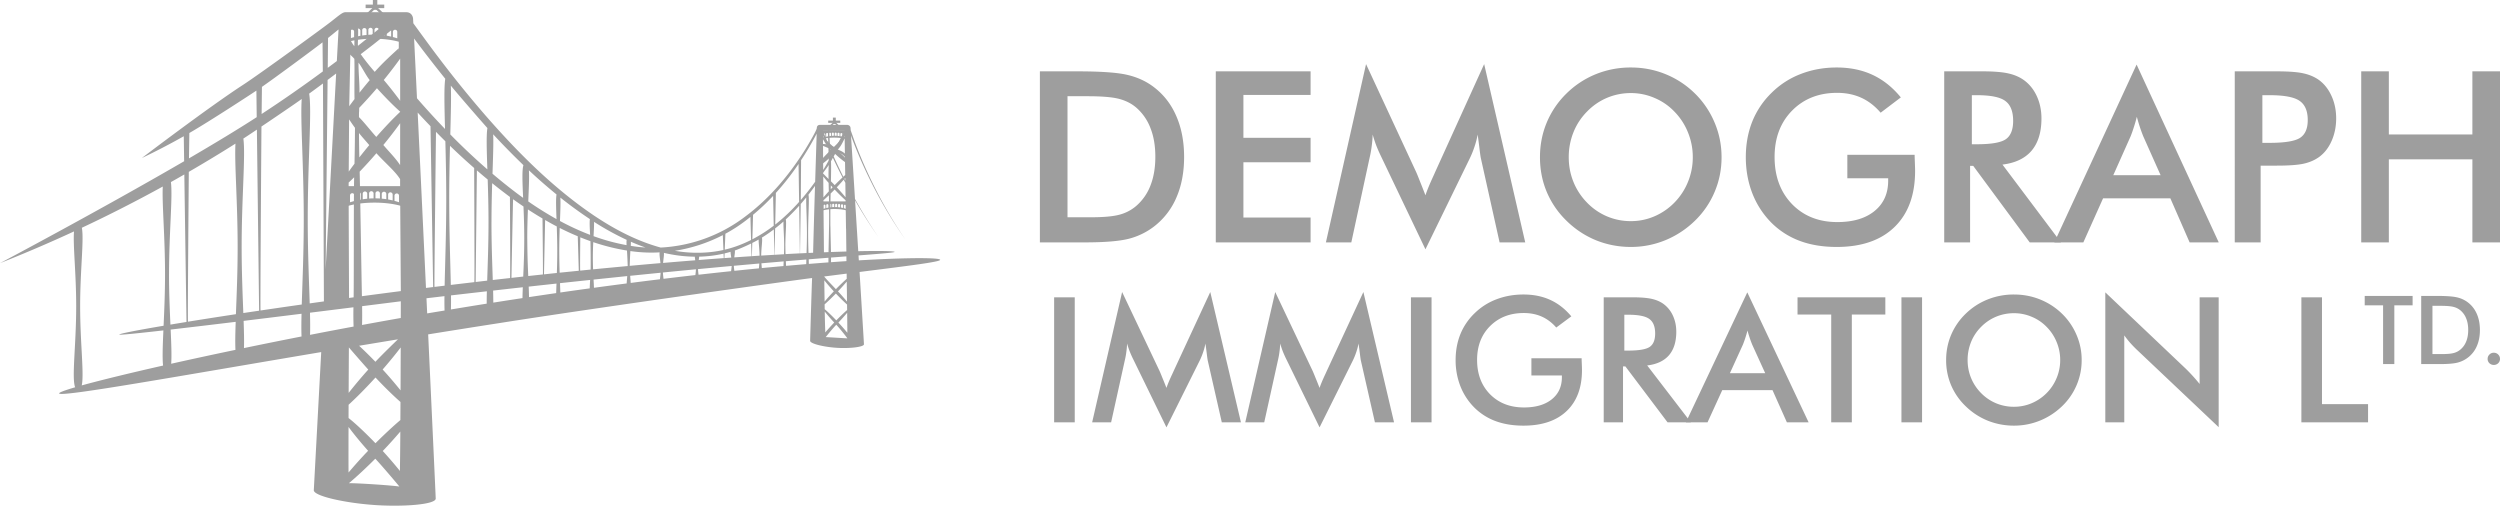 <svg xmlns="http://www.w3.org/2000/svg" fill="none" viewBox="0 0 351 71"><path fill="#9E9E9E" d="M55.775 3.712c.138-.15.207-.231.188-.231a4.662 4.662 0 0 1-.188.23Zm-3.32 2.651L52.4 6.29l.055.072Zm0 0c.005.007.004.006 0 0Z"/><path fill="#9E9E9E" d="M117.71 45.288a30.35 30.35 0 0 0 1.232-1.373c.015 1.206.024 2.175.027 2.804a31.912 31.912 0 0 0-1.259-1.431Zm-1.782 2.04c.025-.03.948-1.181 1.485-1.733.557.589 1.556 1.868 1.553 1.909-.254-.009-2.821-.169-3.038-.176Zm-.133-3.583c.314.404.81.978 1.328 1.54a34.34 34.34 0 0 0-1.254 1.387 144.23 144.23 0 0 1-.074-2.927Zm-.018-1.015c.416-.36 1.008-.931 1.579-1.517.563.594 1.159 1.18 1.572 1.545.002.264.005.518.009.768-.402.348-.97.892-1.52 1.455-.62-.648-1.255-1.26-1.629-1.57-.002-.22-.009-.447-.011-.681Zm-.045-3.378c.314.404.812.985 1.337 1.55a29.72 29.72 0 0 0-1.295 1.441 488.94 488.94 0 0 1-.042-2.991Zm3.139-.935c.002.243.006.486.009.726-.402.349-.97.893-1.52 1.455-.623-.65-1.64-1.713-1.64-1.78 1.092-.14 3.151-.401 3.151-.401Zm-5.312-1.364a42.4 42.4 0 0 0-.015-.644c.97-.079 1.894-.152 2.768-.22v.65c-.887.065-1.808.138-2.753.214Zm-.098-4.261c0-2.605.191-4.796.048-5.464.314-.404.622-.811.919-1.226-.093 2.892-.273 9.385-.264 9.382l-.649.029a78.078 78.078 0 0 1-.054-2.721Zm-.222 2.736-.915.044.098-6.932c.267-.305.527-.612.779-.926-.048.932.093 2.855.093 5.077 0 .992-.028 1.923-.055 2.737Zm-.042 1.555h-.003a739.7 739.7 0 0 0-2.833.242c-.006-.196-.018-.416-.027-.65.997-.085 1.957-.164 2.879-.24-.007.231-.012.448-.016.648Zm-2.929-2.545-.003.003c0-1.75.18-3.232.06-3.738a27.69 27.69 0 0 0 1.879-1.92l.099 6.689c-.653.032-1.322.067-2.014.105-.012-.36-.021-.743-.021-1.139Zm-.194 1.16v-.003l-1.323.079.078-3.703c.401-.31.792-.636 1.173-.973-.036.668.095 1.96.095 3.447 0 .4-.009.787-.023 1.153Zm-.072 1.656c-.991.088-2.008.182-3.044.282-.017-.206-.038-.43-.053-.668l3.124-.27c-.012.238-.022.457-.027.656Zm-3.028-3.995a21.422 21.422 0 0 0 1.67-1.148l.074 3.563-1.846.111c.015-1.148.207-2.116.102-2.526Zm-1.407 2.608.054-1.859c.327-.16.634-.325.892-.474-.009.494.119 1.32.131 2.263-.356.023-.715.044-1.077.07Zm.985 1.71c-1.126.108-2.277.225-3.447.348a7.687 7.687 0 0 1-.078-.708c1.227-.111 2.421-.217 3.581-.32-.017.244-.038.472-.056.68Zm-3.908.395c-1.49.158-3.016.322-4.566.5a8.42 8.42 0 0 1-.078-.788c1.62-.155 3.196-.3 4.728-.441a9.18 9.18 0 0 1-.084.73Zm-5.015.547c-1.469.167-2.96.342-4.47.527a14.994 14.994 0 0 1-.09-.887c1.576-.155 3.127-.308 4.64-.451a8.683 8.683 0 0 1-.08.811Zm-4.416-3.118c1.415.337 2.875.524 4.338.536.009.144.036.317.063.506-1.478.118-2.986.24-4.518.373.06-.6.15-1.104.117-1.415Zm1.55-.29a22.146 22.146 0 0 0 6.72-2.2l.087 2.087c-2.23.494-4.555.506-6.808.117v-.004Zm6.854 1.028c-1.146.082-2.318.173-3.512.267.027-.176.048-.337.056-.472a17.292 17.292 0 0 0 3.43-.422l.026.627Zm.114-.659v-.003c.282-.066.563-.137.839-.22.002.212.053.487.098.809l-.963.07.026-.656Zm.114-2.766.003.003a21.529 21.529 0 0 0 2.954-1.923c.188-.143.37-.293.556-.44l.092 3.238c-.727.366-1.484.686-2.27.954-.47.159-.946.293-1.427.405l.092-2.237Zm3.669 3.159c-.793.052-1.601.105-2.424.164.059-.416.123-.759.08-.97.441-.137 1.41-.547 2.292-.98l.052 1.786Zm.215-5.823.003.004a30.061 30.061 0 0 0 2.812-2.653l.087 4.186a20.056 20.056 0 0 1-3 1.909l.098-3.446Zm3.204-3.065a35.903 35.903 0 0 0 3.184-4.066l.078 5.328a25.99 25.99 0 0 1-3.354 3.182l.092-4.444Zm3.537-4.596a41.758 41.758 0 0 0 1.963-3.29l.228-.436c-.036 1.211-.117 3.708-.213 6.753a35.126 35.126 0 0 1-2.016 2.564l.041-5.59h-.003Zm6.105-4.125s-.862 1.664-1.7 3.203a152.828 152.828 0 0 1-1.341-3.203h3.041Zm.095 6.207c-.083.072-.173.155-.269.242a79.707 79.707 0 0 1-1.35-2.85 65.36 65.36 0 0 0 .856-1.559c.234-.442.458-.889.68-1.337.014 1.004.044 3.005.083 5.504Zm.015.799h-.003c-.042-.085-.083-.17-.126-.252l.123-.143c0 .128.003.263.006.395Zm.033 2.332c-.335-.41-.784-.916-1.236-1.401.35-.37.688-.744.979-1.074.074.146.152.29.227.435.009.658.021 1.34.03 2.04Zm-1.822-1.404c-.087.09-.174.181-.26.275.005-.184.008-.366.014-.545l.246.27Zm-.231-.843-.003.003c.03-1.32.038-2.313.01-2.811.105-.175.164-.313.266-.489.434.925.885 1.845 1.355 2.752-.335.313-.724.691-1.104 1.08-.176-.184-.353-.362-.524-.535Zm-1.086-1.601h-.003c-.014-2.19-.03-3.926-.033-4.822a85.32 85.32 0 0 0 1.221 2.746 2.662 2.662 0 0 1-.152.227c-.009.014-.174-3.382-.198-3.59-.102-.886-.116-.03-.136.009-.091.165.133 3.997.048 4.152-.3.536-.566.996-.747 1.278Zm.763 1.826h-.003c.006.372.018.77.028 1.183-.282.308-.545.606-.758.86-.009-1.03-.018-2.02-.024-2.945.198.252.461.565.757.902Zm-.012-.55-.003-.003a21.85 21.85 0 0 1-.791-.804c.257-.401.574-.76.819-1.165-.024.468-.043 1.17-.025 1.971Zm.081 5.321c0 .274-.001.625-.003.812-.021 1.358-.063 3.147-.084 4.133l-.643.027-.029-3.301-.004.005v.002l-.024-2.607-.006-.006c0-.231-.003-1.172-.006-1.397.216-.188.482-.434.766-.709.013.575.024 1.846.03 2.663l.003.004v.374Zm2.322-1.504c.015.899.033 2.213.047 3.138l.01.01c.014.936.026 2.288.042 3.214l-.004.003c-.675.02-1.399.044-2.16.07-.02-1-.057-2.246-.076-3.622a.213.213 0 0 0-.008.047l-.003-.734v-1.374c.007-.884.022-1.736.039-2.526.186-.181.374-.372.563-.565a27.31 27.31 0 0 0 1.538 1.516c.003.273.009.545.012.823Zm.111 7.717h.003c-.701.044-1.427.096-2.17.149 0-.193.003-.413 0-.653l2.158-.167c0 .226.009.671.009.671Zm.077 5.684c-.341-.415-.8-.94-1.268-1.44.458-.483.903-.98 1.232-1.372.016.998.028 1.941.036 2.812Zm-26.265-3.14c-1.353.163-2.723.336-4.102.515-.02-.298-.051-.635-.078-1.001 1.442-.147 2.87-.29 4.276-.43-.024.333-.063.644-.096.916Zm-4.15-3.958a20.29 20.29 0 0 0 4.11.181c-.056.308.049.85.112 1.51-1.421.123-2.864.25-4.317.384 0-.044.05-1.504.095-2.075Zm-5.236 2.564a39.889 39.889 0 0 1-.033-1.613c0-.779.024-1.522.057-2.204a29.12 29.12 0 0 0 4.733 1.18 66.4 66.4 0 0 1 .102 2.177c-1.604.147-3.226.302-4.86.46Zm4.712 1.979v.003c-1.52.196-3.049.401-4.59.609a52.612 52.612 0 0 0-.057-1.15c1.59-.167 3.166-.331 4.728-.493-.03.381-.06.73-.08 1.03Zm-5.057-1.943h-.002c-.486.046-.973.096-1.458.145-.045.007.009-4.674.009-4.674.47.19.943.369 1.422.538.032.72.05 3.466.03 3.99Zm-.126 2.637c-1.37.187-2.746.38-4.128.58-.012-.401-.027-.84-.045-1.312 1.415-.152 2.824-.305 4.228-.451-.024.433-.045.832-.057 1.183h.002Zm-4.278-5.208c0-1.162.027-2.269.063-3.276.828.422 1.675.811 2.534 1.168l.144 4.842-2.687.272a94.503 94.503 0 0 1-.054-3.006Zm-.335 3.048c-.602.06-1.206.128-1.81.193l.161-7.63c.538.311 1.083.616 1.634.903.036 1.062.069 2.242.069 3.486 0 1.075-.024 2.102-.057 3.048h.003Zm-.099 2.828v-.004c-1.269.185-2.54.372-3.812.562a79.45 79.45 0 0 0-.047-1.472c1.301-.143 2.603-.287 3.904-.427-.018.483-.033.93-.045 1.34ZM74.03 33.52h-.004c0-1.459.043-2.849.093-4.116.67.44 1.353.863 2.047 1.27 0 0 .093 7.857.054 7.86-.685.073-1.37.144-2.052.22a116.68 116.68 0 0 1-.138-5.234Zm-.566 5.31c-.332.035-.97.108-1.657.185 0 0 .212-11.055.233-11.04.478.346.966.682 1.457 1.016.057 1.376.108 2.91.108 4.529 0 1.932-.075 3.743-.144 5.31h.003Zm-.108 3.021v.003c-1.25.19-2.504.383-3.749.58l-.347.053c0-.504-.012-1.07-.027-1.69.631-.07 3.408-.384 4.168-.468-.02.556-.038 1.065-.045 1.522Zm-4.353-10.633h.003c0-1.951.045-3.81.096-5.497a77.615 77.615 0 0 0 2.492 1.929s.072 11.382.018 11.388c-1.002.11-2.062.231-2.427.275-.074-2.28-.183-5.076-.183-8.095Zm-.602 8.183-1.618.19.173-15.668c.5.434 1.005.862 1.517 1.283.06 1.82.114 3.858.114 6.01 0 3.059-.11 5.887-.186 8.185Zm-.068 3.231c-1.55.246-3.433.554-5.022.818.016-.565.019-1.227.01-1.977 1.675-.193 3.356-.386 5.035-.576a52.502 52.502 0 0 0-.023 1.735Zm-5.264-14.66c0-2.681.051-5.226.111-7.5a91.001 91.001 0 0 0 3.393 3.118s.075 16.015.024 16.022c-1.14.134-2.286.27-3.303.392-.066-3.153-.224-7.383-.224-12.032Zm-.643 12.137c-.542.065-1.023.123-1.424.173-.05.006.21-21.771.21-21.771.433.445.873.887 1.316 1.323.063 2.435.125 5.205.125 8.138 0 4.701-.16 8.972-.227 12.137ZM59.978 44l-.002.004-.1-2.128c.841-.1 1.682-.197 2.526-.297-.01.77-.006 1.45.015 2.018-1.424.234-2.439.404-2.439.404Zm-1.337-28.196c.592.647 1.194 1.285 1.802 1.918l.37 22.582-1.006.122c-.403-8.603-.828-17.573-1.166-24.622ZM58.138 5.41a170.16 170.16 0 0 0 2.472 3.243c.628.808 1.262 1.607 1.903 2.403-.177 1.19-.12 3.715-.033 7.052a117.84 117.84 0 0 1-3.935-4.308c-.167-3.5-.308-6.408-.407-8.39Zm5.156 6.613v-.004c1.313 1.608 4.77 5.557 5.138 5.96-.166 1.014-.097 3.09-.007 5.8a89.495 89.495 0 0 1-5.203-4.904c.077-2.962.144-5.357.072-6.853Zm5.948 6.835a108.2 108.2 0 0 0 4.246 4.327c-.21.712-.14 2.377-.042 4.593-.272-.193-.541-.39-.807-.588a75.965 75.965 0 0 1-3.492-2.796c.077-2.354.152-4.285.095-5.536Zm5.015 5.053a74.174 74.174 0 0 0 3.878 3.39c-.102.62-.06 1.856 0 3.46a47.556 47.556 0 0 1-3.968-2.48c.081-1.878.156-3.41.09-4.37Zm4.416 3.829a59.302 59.302 0 0 0 4.145 3.021c-.057.474-.019 1.247.033 2.213a36 36 0 0 1-4.231-1.946c.053-1.408.098-2.556.053-3.288Zm4.731 3.408a38.352 38.352 0 0 0 4.581 2.529c-.03.184-.03.436-.015.74a28.294 28.294 0 0 1-4.635-1.261c.042-.817.081-1.505.07-2.008Zm5.17 2.795h.004c.67.293 1.352.562 2.046.805a18.904 18.904 0 0 1-2.064-.228c.015-.22.02-.413.015-.577Zm-37.76 7.644c-.049-2.047-.248-14.796-.317-17.487a61.825 61.825 0 0 0 2.35-2.587c1.181 1.32 2.663 2.543 3.327 3.64 0 1.89.103 15.716.103 15.716h.003c-1.846.238-3.67.477-5.467.718Zm5.457 3.059c-1.828.322-3.644.65-5.44.98.024-.74.024-1.627.01-2.64 3.29-.413 5.433-.685 5.433-.685 0 .787-.003 1.57-.006 2.345h.003Zm-.033 10.161a58.72 58.72 0 0 0-2.513-2.93 64.618 64.618 0 0 0 2.535-3.095c-.007 2.111-.012 4.134-.022 6.025Zm-.024 4.169c-1.008.854-2.27 2.028-3.498 3.255-1.418-1.473-2.857-2.825-3.779-3.54 0-.6.003-1.22.006-1.864 1.078-.98 2.469-2.386 3.777-3.824 1.215 1.297 2.504 2.556 3.506 3.435-.002.883-.009 1.73-.014 2.538h.002Zm-.066 7.146a59.354 59.354 0 0 0-2.408-2.802 66.714 66.714 0 0 0 2.465-2.729 617.084 617.084 0 0 1-.057 5.53Zm-7.163 1.72c1.05-.877 2.403-2.133 3.707-3.442 1.176 1.258 3.394 3.91 3.379 3.908-1.066-.164-5.877-.49-7.086-.466Zm-.05-7.898c.693.944 1.684 2.152 2.746 3.347a65.455 65.455 0 0 0-2.746 3.05c-.01-1.362-.01-3.58 0-6.397ZM43.53 47.013v-.004c.03-.843.019-1.891-.009-3.106 2.215-.275 4.291-.536 6.102-.761a48.22 48.22 0 0 0 .02 2.708c-2.07.384-4.114.773-6.113 1.163Zm-.323-16.204c0-8.279.604-15.287.197-17.661.65-.472 1.296-.949 1.94-1.428l.134 30.597c-.673.093-1.338.187-1.995.28-.1-3.202-.276-7.309-.276-11.789Zm-.837 11.944a978.56 978.56 0 0 0-5.79.84c-.063.009.128-25.828.128-25.828 2.047-1.376 4.65-3.145 5.655-3.868-.215 2.898.285 9.377.285 16.91 0 4.55-.183 8.72-.282 11.946h.004Zm-.033 4.487a724.786 724.786 0 0 0-8.085 1.631c.036-.986.005-2.286-.048-3.82 2.723-.331 5.503-.674 8.133-1.001-.03 1.267-.036 2.344 0 3.19Zm-8.409-12.534c0-6.993.56-12.952.24-15.25.335-.214 1.035-.679 1.9-1.258l.311 25.424c-.754.111-1.493.222-2.217.33-.1-2.625-.234-5.81-.234-9.246Zm-.801 9.405c-2.466.375-4.725.729-6.73 1.054-.066.012.111-21.036.111-21.036 2.211-1.28 4.395-2.6 6.553-3.964-.159 2.672.305 8.18.305 14.543 0 3.504-.141 6.748-.243 9.403h.004Zm-.07 5.01h-.003a620.808 620.808 0 0 0-9.02 1.949c.083-1.084.018-2.749-.073-4.799 2.654-.307 5.827-.685 9.13-1.086-.054 1.607-.084 2.948-.033 3.935Zm-9.326-10.625.003-.002c0-5.844.53-10.85.263-12.931.632-.351 1.257-.711 1.882-1.068l.305 20.708c-.793.129-1.546.252-2.256.372-.092-2.076-.197-4.496-.197-7.079Zm-.76 7.237c-3.931.668-6.242 1.127-6.224 1.244.012.082 2.49-.167 6.194-.588-.095 2.163-.159 3.885-.045 4.935-4.925 1.115-8.875 2.085-11.418 2.787.353-1.601-.225-5.966-.225-11.103 0-5.138.56-9.374.24-11.031a199.154 199.154 0 0 0 11.361-5.788c-.122 2.36.317 6.982.317 12.305 0 2.649-.107 5.128-.203 7.239h.003Zm3.615-27.059.003-.002c2.917-1.68 9.12-5.75 9.41-5.949l.045 3.727c-2.699 1.745-6.006 3.738-9.51 5.785l.052-3.56Zm10.191-6.48c1.858-1.283 7.51-5.469 8.507-6.25l.042 4.086a185.813 185.813 0 0 1-8.57 5.96l-.024.015.045-3.811Zm9.22-.97c.4-.301.8-.6 1.199-.904L45.72 37.8l.275-26.576Zm.062-5.892c.613-.495 1.475-1.2 1.475-1.2l-.24 4.44c-.424.32-.85.635-1.277.952l.042-4.192ZM48.95 25.63c.236-.217.496-.465.772-.738-.066 2.448-.032 14.978-.073 16.853-.216.03-.431.06-.644.088.006 0-.067-14.23-.055-16.203Zm.062-8.867c.243.348.52.775.826 1.182-.006 1.774-.033 3.41-.068 5.044-.291.384-.563.756-.808 1.104l.05-7.33Zm.175-9.1c.194.26.254.234.565.603.051 1.693-.018 3.682.022 5.647-.26.345-.512.681-.743.998l.156-7.248Zm.109-4.29a.03.03 0 0 0-.004-.006l.004.006c1.008.003 3.455.015 4.706.03-.04.031-2.386 1.957-3.724 3.014-.092.072.045-1.474.001-2.274-.022-.402-.43-.392-.468-.363-.1-.122-.021 2.767-.078 2.692-.217-.286-.252-.363-.469-.726.01-1.053.025-1.75.032-2.371.005.007.004.004.001.001l-.001-.003Zm6.693 2.05v1.659c0 .44-.012-.052-.015-.298-.886.814-2.17 1.957-3.363 3.305a31.333 31.333 0 0 1-1.968-2.48c.515-.395 1.605-1.23 1.77-1.362a443.704 443.704 0 0 1 3.564-2.81c0 1.34.012 1.697.012 1.984Zm.191 8.723a52.936 52.936 0 0 0-2.298-2.915 61.624 61.624 0 0 0 2.301-3v5.915h-.003Zm-5.78 4.537.004-.003c.452.577.94 1.098 1.442 1.692A68.541 68.541 0 0 0 50.45 22.1a261.84 261.84 0 0 1-.048-3.416Zm1.304 33.206a67.364 67.364 0 0 0-2.753 3.273c.009-1.988.018-4.134.033-6.382a244.65 244.65 0 0 0 2.72 3.11Zm-1.286-3.346c.34-.055 3.437-.57 5.455-.904 0 0-2.044 1.955-3.166 3.156a57.117 57.117 0 0 0-2.29-2.252Zm-.08-39.742c.43.539 1.108 1.9 1.572 2.444h.003a71.099 71.099 0 0 0-1.443 1.769c.028-1.183-.162-3.13-.132-4.213Zm5.844 8.5c0 1.974-.004 3.848-.007 5.877-.666-1.003-1.493-1.805-2.354-2.82a61.474 61.474 0 0 0 2.36-3.056Zm-3.351 1.923c-.832-.924-1.75-2.11-2.43-2.776 0-1.253.01-.115.031-1.306a68.202 68.202 0 0 0 2.49-2.755c1.176 1.3 2.378 2.512 3.261 3.288v.03c-.922.86-2.15 2.147-3.352 3.52Zm3.356-3.52h-.002c.001-.18.002-.378.002 0ZM132 36.481h-.002c-.016-.313-4.399-.339-11.419.073a50.645 50.645 0 0 1-.041-.693c3.21-.246 5.071-.398 5.068-.495 0-.114-1.876-.164-5.108-.097l-.446-7.134a70.072 70.072 0 0 0 3.262 5.134 70.265 70.265 0 0 1-3.274-5.336c-.242-3.881-.454-7.245-.559-8.9l.299.812a64.884 64.884 0 0 0 2.077 4.797c1.514 3.142 3.267 6.175 5.29 9.026-1.987-2.875-3.701-5.925-5.173-9.078a63.134 63.134 0 0 1-2.014-4.81l-.524-1.493a6.156 6.156 0 0 0-.024-.342c-.03-.296-.299-.41-.455-.41h-3.841c-.338 0-.435.255-.435.433 0 .305-1.211 2.348-1.591 2.96-.758 1.22-1.58 2.4-2.466 3.536-1.768 2.266-3.806 4.336-6.128 6.04a21.363 21.363 0 0 1-11.735 4.253c-3.34-.913-6.446-2.544-9.315-4.461-5.805-3.914-10.775-8.92-15.356-14.17a157.242 157.242 0 0 1-6.58-8.134c-1.059-1.385-3.48-4.725-3.48-4.725-.024-.443-.036-.688-.041-.715-.066-.406-.347-.837-.949-.837h-8.548c-.414 0-.883.44-2.027 1.332-1.143.893-9.9 7.272-12.324 8.856-4.853 3.15-14.23 10.286-14.23 10.286a92.922 92.922 0 0 0 5.89-3.061l.052 3.51C13.91 29.576 0 36.947 0 36.947a201.508 201.508 0 0 0 10.392-4.456c-.159 1.932.306 5.914.306 10.516 0 5.453-.653 10.038-.148 11.367-1.48.433-2.277.732-2.246.863.128.57 16.501-2.383 36.794-5.805-.58 10.832-1.035 19.283-1.04 19.383-.06.816 4.305 1.79 8.45 2.084 4.143.29 8.604-.064 8.667-.882.01-.125-1.06-23.07-1.06-23.07 3.316-.536 6.655-1.066 9.974-1.581 14.943-2.362 43.65-6.329 43.931-6.329-.047.77-.275 8.665-.278 8.808-.012.408 1.9.87 3.728.987 1.829.12 3.83-.112 3.83-.495 0-.146-.616-10.152-.616-10.152 6.984-.881 11.331-1.414 11.316-1.704Z"/><path fill="#9E9E9E" d="m118.781 32.094-.001-.01-.037-.035.038.045ZM55.975 6.785l.003-.003c-.005-.189-.004-.127-.003.003Zm-6.678-3.412Z"/><path fill="#9E9E9E" fill-rule="evenodd" d="M55.778 5.383c-.21-.067-.41-.129-.616-.185v-.72c0-.166.137-.3.305-.3.17 0 .311.134.311.3v.905Zm-.862-.247c-.211-.046-.411-.093-.616-.124v-.659a.307.307 0 0 1 .615 0v.783Zm-.864-.165c-.21-.03-.41-.057-.616-.072V4.25c0-.166.143-.299.311-.299s.305.133.305.299v.72Zm-.862-.093c-.211-.01-.416-.015-.611-.02v-.654c0-.165.136-.299.306-.299.168 0 .305.134.305.299v.674Zm-.864-.015c-.21 0-.415.01-.61.025v-.69c0-.164.137-.298.305-.298.168 0 .305.134.305.299v.664Zm-.862.047c-.216.02-.422.046-.61.076v-.751c0-.165.136-.299.305-.299.168 0 .305.134.305.299v.675Zm-.864.118a7.467 7.467 0 0 0-.61.123v-.834c0-.164.137-.298.305-.298.168 0 .305.134.305.298v.71Zm-.862.185a7.726 7.726 0 0 0-.569.164h-.041v-.905c0-.165.136-.304.305-.304.168 0 .305.139.305.304v.74ZM48.68 3.22v2.707c1-.309 2.32-.493 3.773-.493 1.447 0 2.768.184 3.772.493V3.221H48.68Zm7.343 25.175c-.218-.07-.425-.135-.637-.194v-.753a.32.32 0 0 1 .637 0v.947Zm-.893-.258c-.218-.048-.425-.097-.637-.13v-.688c0-.171.142-.316.316-.316.174 0 .32.145.32.316v.818Zm-.893-.172a9.177 9.177 0 0 0-.636-.075v-.678a.319.319 0 0 1 .636 0v.753Zm-.893-.097c-.217-.01-.43-.016-.63-.022v-.683c0-.171.14-.312.315-.312.174 0 .315.14.315.312v.705Zm-.893-.016c-.217 0-.429.01-.63.027v-.72c0-.173.141-.312.315-.312.174 0 .315.14.315.311v.694Zm-.892.049a8.99 8.99 0 0 0-.632.08v-.785c0-.172.142-.312.317-.312.173 0 .315.14.315.312v.704Zm-.893.122c-.228.039-.44.081-.63.13v-.871c0-.172.14-.312.315-.312.174 0 .315.14.315.312v.741Zm-.892.195c-.24.059-.441.123-.588.172h-.044v-.947a.32.32 0 0 1 .316-.317.32.32 0 0 1 .316.317v.775Zm-1.095-2.081v2.828c1.035-.323 2.401-.516 3.904-.516 1.497 0 2.863.193 3.903.516v-2.828h-7.807Zm69.991-6.836a6.322 6.322 0 0 0-.286-.085v-.334a.14.14 0 0 1 .142-.139c.078 0 .144.062.144.139v.419Zm-.4-.114c-.098-.022-.19-.044-.285-.058v-.304c0-.077.063-.141.142-.141.077 0 .143.064.143.14v.363Zm-.4-.076a3.554 3.554 0 0 0-.285-.034v-.3c0-.077.067-.139.144-.139a.14.14 0 0 1 .141.139v.334Zm-.399-.044-.282-.009v-.303a.14.14 0 0 1 .141-.138.14.14 0 0 1 .141.138v.313Zm-.399-.007a3.6 3.6 0 0 0-.283.012v-.32a.14.14 0 0 1 .141-.137.14.14 0 0 1 .142.138v.307Zm-.4.022c-.1.009-.195.021-.283.036v-.348a.14.14 0 0 1 .141-.139.14.14 0 0 1 .142.139v.312Zm-.399.054a3.523 3.523 0 0 0-.283.058v-.387a.14.14 0 0 1 .141-.138.14.14 0 0 1 .142.138v.33Zm-.4.087c-.107.026-.197.055-.263.076h-.02v-.42a.142.142 0 0 1 .283 0v.344Zm-.489-.923v1.253c.462-.142 1.074-.229 1.746-.229.67 0 1.282.087 1.747.23V18.3h-3.493Zm3.399 11.022a8.68 8.68 0 0 0-.294-.089v-.349c0-.08.065-.144.145-.144.081 0 .149.064.149.144v.438Zm-.413-.12c-.101-.022-.197-.044-.295-.06v-.317c0-.08.066-.148.146-.148a.15.15 0 0 1 .149.148v.378Zm-.413-.079a4.396 4.396 0 0 0-.295-.035v-.313c0-.08.068-.144.148-.144.081 0 .147.064.147.144v.348Zm-.413-.044c-.101-.006-.2-.008-.293-.01v-.317c0-.08.066-.144.146-.144.081 0 .147.065.147.144v.327Zm-.414-.008c-.101 0-.199.005-.292.012v-.333a.146.146 0 0 1 .292 0v.32Zm-.413.022a5.15 5.15 0 0 0-.292.037v-.363a.146.146 0 0 1 .292 0v.326Zm-.413.058a3.352 3.352 0 0 0-.293.06v-.404c0-.08.065-.144.146-.144.081 0 .147.065.147.144v.344Zm-.413.09a3.393 3.393 0 0 0-.273.079h-.02v-.438c0-.08.065-.147.146-.147.081 0 .147.067.147.147v.358Zm-.507-.965v1.31c.478-.15 1.111-.239 1.806-.239.694 0 1.326.09 1.807.24v-1.31h-3.613Z" clip-rule="evenodd"/><path fill="#9E9E9E" d="M117.249 20.744c.103.065.202.137.308.2.213.123.449.205.662.328.173.098.33.222.486.346a.4.4 0 0 1 .095.094c.034.053.039.117.045.18.006.074-.007.172-.081.184-.039.007-.077-.018-.109-.042-.151-.117-.275-.266-.436-.37-.077-.048-.16-.086-.242-.124l-.435-.197a46.62 46.62 0 0 0-1.77-.773c-.138-.055-.281-.112-.386-.216-.01-.009-.019-.02-.018-.033.018-.14.314-.103.392-.096a3.473 3.473 0 0 1 1.032.274c.058.025.457.184.457.245Z"/><path fill="#9E9E9E" d="M117.354 21.277c.192-.2.385-.399.543-.607.2-.265.338-.537.475-.807.104-.203.207-.405.309-.608.033-.064.052-.15-.024-.143a.23.23 0 0 0-.092.04c-.22.14-.383.331-.547.512-.709.789-1.538 1.527-2.273 2.305-.185.194-.362.39-.529.59-.129.153-.308.337-.296.489.031.406.805-.242 1.024-.422.517-.422.966-.888 1.41-1.35Z"/><path fill="#9E9E9E" d="M116.833 21.22a7.66 7.66 0 0 1-.56-.566 5.367 5.367 0 0 1-.511-.742l-.339-.556c-.036-.06-.059-.138.013-.128a.245.245 0 0 1 .09.04c.219.134.389.311.557.48.733.734 1.575 1.427 2.33 2.153.189.182.372.364.545.55.134.143.317.314.318.45 0 .363-.783-.248-1.004-.417-.522-.4-.983-.834-1.439-1.265ZM53.949 1.146h-2.615V.65h2.615v.496Z"/><path fill="#9E9E9E" d="M52.973 1.374h-.624V0h.624v1.374Z"/><path fill="#9E9E9E" d="m51.755 2.122-.249-.242L52.748.664l.249.243-1.242 1.215Z"/><path fill="#9E9E9E" d="m53.816 1.841-.249.243L52.325.87l.248-.244 1.243 1.215Zm64.158 15.413h-1.693v-.321h1.693v.32Z"/><path fill="#9E9E9E" d="M117.343 17.402h-.405v-.891h.405v.89Z"/><path fill="#9E9E9E" d="m116.553 17.887-.161-.158.805-.787.161.157-.805.788Z"/><path fill="#9E9E9E" d="m117.889 17.704-.161.158-.805-.787.161-.158.805.787Zm31.988 12.801h3.258c1.792 0 3.133-.12 4.024-.36a5.877 5.877 0 0 0 2.346-1.214 7.162 7.162 0 0 0 2.02-2.887c.456-1.16.684-2.505.684-4.036 0-1.53-.228-2.87-.684-4.019a7.144 7.144 0 0 0-2.02-2.903c-.673-.569-1.483-.973-2.427-1.214-.934-.24-2.401-.361-4.399-.361h-2.802v16.994ZM146 34.032V10.017h5.229c3.4 0 5.789.175 7.168.525 1.39.339 2.607.913 3.649 1.722 1.379 1.061 2.422 2.423 3.128 4.085.717 1.662 1.075 3.56 1.075 5.692 0 2.133-.358 4.024-1.075 5.676a10.139 10.139 0 0 1-3.128 4.068 9.8 9.8 0 0 1-3.567 1.739c-1.325.339-3.394.508-6.207.508H146Zm24.696 0V10.017h13.31v3.314h-9.432v6.02h9.432v3.428h-9.432v7.76h9.432v3.493h-13.31Zm37.208-11.86c-.043-.186-.114-.7-.212-1.542-.087-.7-.163-1.28-.228-1.738a11.502 11.502 0 0 1-.423 1.64 13.2 13.2 0 0 1-.668 1.673L200.133 35l-6.239-13.057a20.832 20.832 0 0 1-.684-1.559c-.185-.503-.348-1-.489-1.492a14.081 14.081 0 0 1-.13 1.59 15.442 15.442 0 0 1-.31 1.723l-2.557 11.827h-3.568L191.793 9l7.037 15.157c.109.24.272.64.489 1.198.228.557.499 1.246.814 2.067.228-.69.587-1.564 1.076-2.625.13-.285.228-.503.293-.656L208.376 9l5.767 25.032h-3.6l-2.639-11.86Zm29.763-.098a9.095 9.095 0 0 0-.668-3.461 8.872 8.872 0 0 0-1.89-2.92 8.266 8.266 0 0 0-2.802-1.936 8.262 8.262 0 0 0-3.339-.689 8.556 8.556 0 0 0-3.356.673 8.547 8.547 0 0 0-2.818 1.952 8.678 8.678 0 0 0-1.89 2.903 9.321 9.321 0 0 0-.652 3.478c0 1.214.217 2.362.652 3.445a8.9 8.9 0 0 0 1.89 2.903 8.545 8.545 0 0 0 2.818 1.952 8.477 8.477 0 0 0 3.356.673 8.284 8.284 0 0 0 3.307-.673 8.734 8.734 0 0 0 2.834-1.952 8.917 8.917 0 0 0 1.89-2.903 9.053 9.053 0 0 0 .668-3.445Zm4.04 0c0 1.706-.321 3.319-.961 4.839a12.178 12.178 0 0 1-2.77 4.068 13.035 13.035 0 0 1-4.154 2.74 12.64 12.64 0 0 1-4.854.95c-1.716 0-3.356-.316-4.92-.95a12.792 12.792 0 0 1-4.122-2.74 12.236 12.236 0 0 1-2.769-4.052c-.63-1.509-.945-3.127-.945-4.855 0-1.717.315-3.336.945-4.856a12.365 12.365 0 0 1 2.769-4.084 12.634 12.634 0 0 1 4.138-2.723 12.962 12.962 0 0 1 4.904-.935c1.716 0 3.339.311 4.871.935a12.62 12.62 0 0 1 4.137 2.723 12.484 12.484 0 0 1 2.77 4.117c.64 1.52.961 3.128.961 4.823Zm17.659-.344h9.448c0 .163.006.393.017.688.032.777.048 1.302.048 1.575 0 3.38-.961 6.004-2.883 7.874-1.922 1.87-4.632 2.805-8.129 2.805-1.955 0-3.698-.29-5.229-.87a11.079 11.079 0 0 1-4.024-2.624 12.035 12.035 0 0 1-2.606-4.085c-.598-1.564-.896-3.237-.896-5.02 0-1.814.304-3.488.912-5.019a11.705 11.705 0 0 1 2.737-4.051 11.747 11.747 0 0 1 4.089-2.625c1.563-.602 3.236-.902 5.017-.902 1.879 0 3.557.344 5.034 1.033 1.488.69 2.813 1.744 3.975 3.166l-2.835 2.149c-.804-.94-1.71-1.64-2.72-2.1-1.01-.459-2.14-.689-3.389-.689-2.585 0-4.697.837-6.337 2.51-1.629 1.662-2.443 3.828-2.443 6.496 0 2.712.814 4.916 2.443 6.61 1.64 1.685 3.763 2.527 6.37 2.527 2.215 0 3.958-.52 5.229-1.558 1.271-1.04 1.906-2.456 1.906-4.249v-.345h-5.734V21.73Zm17.48-1.477h.7c2.053 0 3.416-.24 4.089-.722.673-.48 1.01-1.334 1.01-2.559 0-1.323-.364-2.253-1.092-2.788-.716-.547-2.052-.82-4.007-.82h-.7v6.889Zm-.245 3.035v10.744h-3.633V10.017h5.409c1.585 0 2.813.104 3.681.312.88.207 1.63.552 2.249 1.033.738.58 1.308 1.329 1.71 2.248.402.918.603 1.924.603 3.018 0 1.924-.462 3.434-1.385 4.527-.923 1.083-2.286 1.733-4.089 1.952l8.211 10.925h-4.383l-7.933-10.744h-.44Z"/><path fill="#9E9E9E" d="M296.704 24.6h6.646l-2.443-5.479a22.13 22.13 0 0 1-.44-1.197c-.152-.46-.304-.968-.456-1.526a20.528 20.528 0 0 1-.424 1.476c-.141.449-.288.864-.44 1.247l-2.443 5.479Zm10.719 9.432-2.704-6.184h-9.449l-2.769 6.184h-4.073l11.55-24.966 11.534 24.966h-4.089Zm10.214-13.976h.994c2.15 0 3.584-.235 4.3-.705.717-.47 1.076-1.302 1.076-2.494 0-1.28-.386-2.181-1.157-2.706-.76-.525-2.167-.788-4.219-.788h-.994v6.693Zm-.244 3.199v10.777h-3.633V10.017h5.864c1.738 0 3.014.099 3.829.295.825.186 1.542.498 2.15.935.749.558 1.336 1.313 1.759 2.264.424.94.636 1.98.636 3.117s-.212 2.187-.636 3.15c-.423.962-1.01 1.716-1.759 2.263-.608.437-1.325.75-2.15.935-.815.186-2.091.279-3.829.279h-2.231Zm14.124 10.777V10.017h3.877v8.858h11.729v-8.858H351v24.015h-3.877V22.37h-11.729v11.663h-3.877ZM148 59.293v-17.55h2.894v17.55H148Zm21.57-8.667c-.032-.136-.085-.512-.158-1.127a83.71 83.71 0 0 0-.17-1.27 8.28 8.28 0 0 1-.316 1.198c-.13.4-.296.807-.499 1.223L163.77 60l-4.657-9.542a15.226 15.226 0 0 1-.51-1.139 15.34 15.34 0 0 1-.365-1.09c-.008.367-.041.755-.097 1.162-.049.4-.126.82-.231 1.259l-1.909 8.643h-2.663L157.545 41l5.252 11.076c.082.176.203.468.365.875.17.408.373.911.608 1.51.17-.503.438-1.142.803-1.917.097-.208.17-.368.219-.48L169.923 41l4.304 18.293h-2.687l-1.97-8.667Zm21.497 0c-.032-.136-.085-.512-.158-1.127a83.71 83.71 0 0 0-.17-1.27 8.28 8.28 0 0 1-.316 1.198c-.13.4-.296.807-.499 1.223L185.267 60l-4.657-9.542a15.226 15.226 0 0 1-.51-1.139 15.34 15.34 0 0 1-.365-1.09c-.008.367-.041.755-.097 1.162-.049.4-.126.82-.231 1.259l-1.909 8.643h-2.663L179.042 41l5.253 11.076c.081.176.202.468.364.875.171.408.373.911.608 1.51.17-.503.438-1.142.803-1.917.097-.208.17-.368.219-.48L191.42 41l4.304 18.293h-2.687l-1.97-8.667Zm7.028 8.667v-17.55h2.894v17.55h-2.894Zm16.913-8.991h7.052c0 .12.004.288.012.504.025.567.037.95.037 1.15 0 2.47-.717 4.388-2.152 5.754-1.435 1.367-3.457 2.05-6.068 2.05-1.459 0-2.76-.212-3.903-.635a8.29 8.29 0 0 1-3.003-1.918 8.772 8.772 0 0 1-1.945-2.985 10 10 0 0 1-.669-3.668c0-1.327.227-2.55.681-3.668a8.549 8.549 0 0 1 2.043-2.961 8.788 8.788 0 0 1 3.051-1.918c1.168-.44 2.416-.66 3.745-.66 1.403 0 2.655.252 3.758.756 1.11.503 2.099 1.274 2.966 2.313l-2.115 1.57c-.6-.686-1.277-1.198-2.031-1.534-.754-.335-1.597-.503-2.529-.503-1.929 0-3.506.611-4.73 1.834-1.216 1.215-1.824 2.797-1.824 4.747 0 1.982.608 3.592 1.824 4.83 1.224 1.232 2.809 1.847 4.754 1.847 1.654 0 2.955-.38 3.903-1.139.949-.76 1.423-1.794 1.423-3.105v-.251h-4.28v-2.41Zm13.047-1.079h.522c1.532 0 2.55-.175 3.052-.527.503-.352.754-.975.754-1.87 0-.967-.271-1.646-.814-2.038-.535-.4-1.532-.6-2.992-.6h-.522v5.035Zm-.183 2.218v7.852h-2.711v-17.55h4.037c1.183 0 2.099.076 2.747.228.657.152 1.216.404 1.678.755a4.18 4.18 0 0 1 1.277 1.642c.3.672.45 1.407.45 2.206 0 1.407-.344 2.51-1.034 3.309-.689.79-1.706 1.266-3.051 1.426l6.128 7.984h-3.271l-5.921-7.852h-.329Z"/><path fill="#9E9E9E" d="M242.876 52.4h4.961l-1.824-4.004a17.233 17.233 0 0 1-.328-.875 21.52 21.52 0 0 1-.34-1.115c-.098.384-.203.744-.316 1.08-.106.327-.215.63-.329.91l-1.824 4.004Zm8.001 6.893-2.018-4.52h-7.053l-2.067 4.52H236.7l8.62-18.245 8.609 18.245h-3.052Zm9.119-15.128v15.128h-2.894V44.165h-4.729v-2.422h12.329v2.422h-4.706Zm6.967 15.128v-17.55h2.894v17.55h-2.894Zm22.288-8.739a6.51 6.51 0 0 0-.499-2.53 6.465 6.465 0 0 0-1.41-2.133 6.182 6.182 0 0 0-2.092-1.415 6.281 6.281 0 0 0-2.492-.503c-.876 0-1.711.164-2.505.491a6.39 6.39 0 0 0-2.103 1.427 6.339 6.339 0 0 0-1.411 2.122 6.7 6.7 0 0 0-.486 2.54c0 .888.162 1.727.486 2.518a6.503 6.503 0 0 0 1.411 2.122 6.393 6.393 0 0 0 2.103 1.427 6.446 6.446 0 0 0 2.505.491c.867 0 1.69-.164 2.468-.491a6.53 6.53 0 0 0 2.116-1.427 6.5 6.5 0 0 0 1.41-2.122 6.48 6.48 0 0 0 .499-2.517Zm3.015 0a8.851 8.851 0 0 1-.717 3.536 8.894 8.894 0 0 1-2.067 2.973 9.752 9.752 0 0 1-3.101 2.002 9.61 9.61 0 0 1-3.623.695 9.857 9.857 0 0 1-3.672-.695 9.553 9.553 0 0 1-3.076-2.002 8.93 8.93 0 0 1-2.067-2.96 8.938 8.938 0 0 1-.706-3.55c0-1.254.235-2.436.706-3.547a9.02 9.02 0 0 1 2.067-2.985 9.432 9.432 0 0 1 3.088-1.99 9.855 9.855 0 0 1 3.66-.683c1.281 0 2.492.227 3.635.683a9.447 9.447 0 0 1 3.089 1.99 9.115 9.115 0 0 1 2.067 3.009 8.821 8.821 0 0 1 .717 3.524Zm3.32 8.739V41.048l11.307 10.729a24.325 24.325 0 0 1 1.934 2.134V41.742h2.675v18.233l-11.539-10.92a16.655 16.655 0 0 1-.9-.935 14.916 14.916 0 0 1-.815-1.031v12.203h-2.662Zm27.527 0v-17.55h2.894V56.74h6.469v2.554h-9.363Zm13.05-16.426v8.252h-1.578v-8.252h-2.58v-1.321h6.725v1.32h-2.567Zm5.353 6.846h1.326c.73 0 1.276-.048 1.638-.144a2.4 2.4 0 0 0 .955-.484 2.86 2.86 0 0 0 .823-1.15c.186-.463.278-1 .278-1.61 0-.61-.092-1.144-.278-1.601a2.846 2.846 0 0 0-.823-1.158 2.455 2.455 0 0 0-.988-.484c-.38-.096-.977-.144-1.791-.144h-1.14v6.775Zm-1.579 1.405v-9.572h2.129c1.384 0 2.357.07 2.918.209a3.93 3.93 0 0 1 1.486.686c.562.423.986.966 1.274 1.629.291.662.437 1.419.437 2.269 0 .85-.146 1.604-.437 2.262a4.026 4.026 0 0 1-2.726 2.315c-.54.135-1.382.203-2.527.203h-2.554Zm9.325-.725c0-.24.084-.445.252-.615a.835.835 0 0 1 .617-.255c.243 0 .449.085.617.255.168.17.252.375.252.615a.814.814 0 0 1-.252.601.858.858 0 0 1-.617.242.858.858 0 0 1-.617-.242.814.814 0 0 1-.252-.601Z"/></svg>